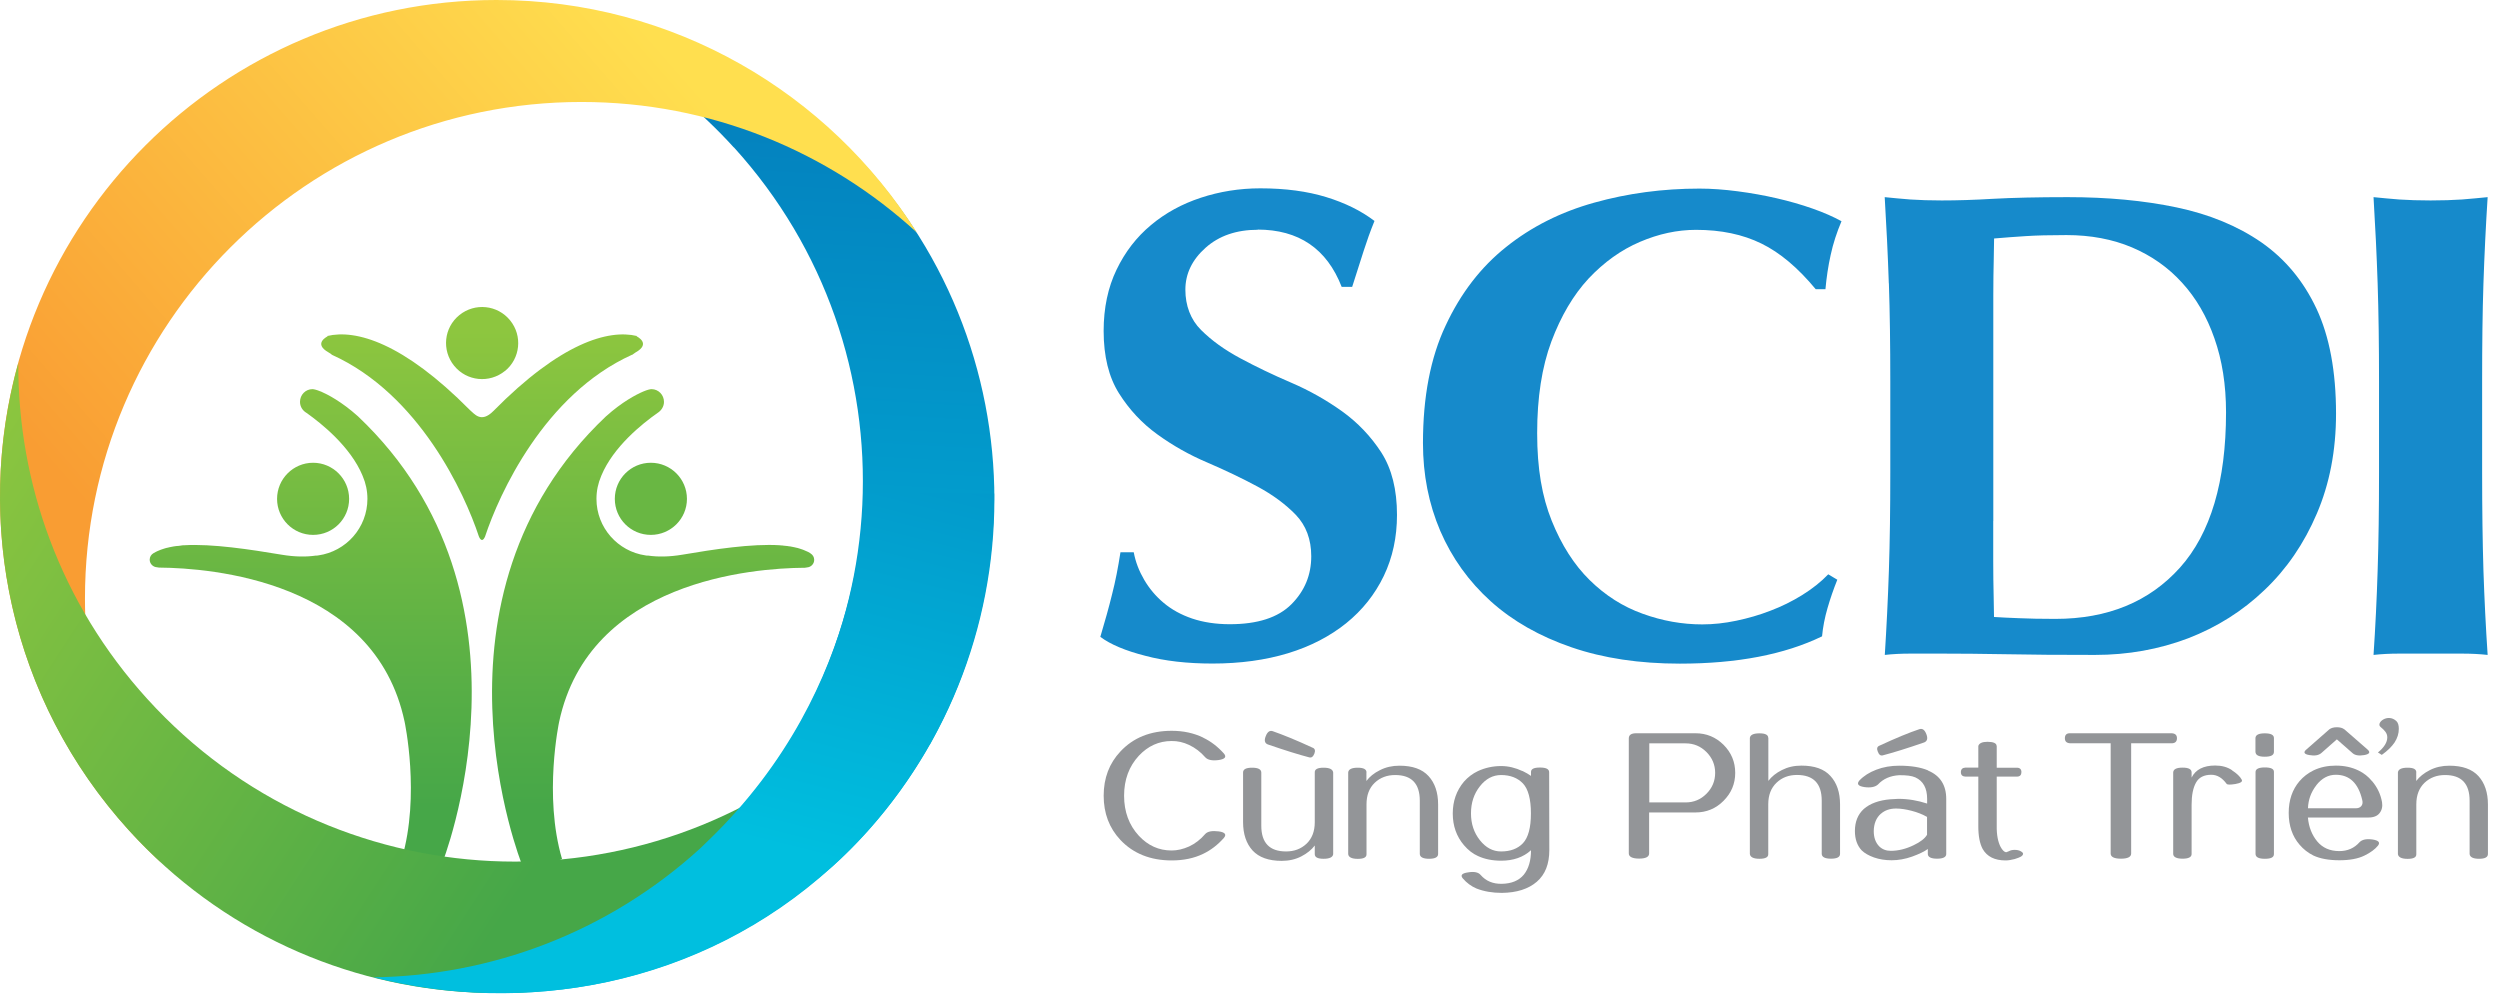 <svg width="162" height="65" viewBox="0 0 162 65" fill="none" xmlns="http://www.w3.org/2000/svg">
<path d="M81.504 14.889C80.119 14.889 78.994 15.279 78.123 16.053C77.247 16.833 76.812 17.743 76.812 18.772C76.812 19.801 77.151 20.711 77.829 21.383C78.508 22.062 79.356 22.672 80.379 23.22C81.402 23.769 82.493 24.294 83.668 24.797C84.844 25.301 85.941 25.922 86.964 26.651C87.987 27.386 88.835 28.279 89.513 29.325C90.186 30.377 90.525 31.727 90.525 33.367C90.525 34.808 90.242 36.125 89.671 37.318C89.095 38.516 88.281 39.539 87.23 40.387C86.172 41.235 84.923 41.885 83.459 42.331C82.007 42.772 80.373 42.998 78.564 42.998C76.942 42.998 75.484 42.835 74.212 42.495C72.929 42.168 71.962 41.761 71.301 41.269C71.6 40.263 71.86 39.341 72.064 38.505C72.279 37.674 72.454 36.764 72.606 35.786H73.466C73.584 36.419 73.816 37.013 74.144 37.572C74.472 38.132 74.89 38.635 75.404 39.064C75.913 39.494 76.535 39.839 77.253 40.082C77.976 40.325 78.79 40.449 79.689 40.449C81.492 40.449 82.821 40.02 83.685 39.155C84.545 38.29 84.969 37.256 84.969 36.046C84.969 34.955 84.635 34.062 83.974 33.367C83.307 32.677 82.481 32.067 81.487 31.53C80.497 30.998 79.412 30.478 78.242 29.975C77.066 29.478 75.981 28.862 74.992 28.144C73.997 27.426 73.172 26.538 72.51 25.487C71.849 24.436 71.516 23.09 71.516 21.446C71.516 19.953 71.798 18.625 72.352 17.477C72.906 16.324 73.647 15.364 74.585 14.583C75.517 13.803 76.591 13.216 77.812 12.814C79.028 12.413 80.317 12.204 81.667 12.204C83.295 12.204 84.714 12.396 85.929 12.769C87.15 13.142 88.196 13.656 89.067 14.318C88.795 14.985 88.569 15.623 88.371 16.24C88.174 16.856 87.919 17.641 87.62 18.591H86.941C85.98 16.115 84.16 14.877 81.481 14.877L81.504 14.889Z" fill="#168ACB"/>
<path d="M118.425 39.398C118.244 40.02 118.125 40.63 118.069 41.235C115.632 42.416 112.557 43.004 108.855 43.004C106.238 43.004 103.898 42.654 101.84 41.947C99.783 41.241 98.03 40.251 96.606 38.968C95.182 37.685 94.091 36.165 93.333 34.412C92.581 32.654 92.208 30.755 92.208 28.715C92.208 25.719 92.695 23.175 93.678 21.095C94.65 19.009 95.956 17.308 97.601 16.002C99.24 14.691 101.139 13.736 103.31 13.131C105.475 12.526 107.747 12.221 110.127 12.221C110.907 12.221 111.738 12.283 112.603 12.396C113.473 12.509 114.321 12.662 115.129 12.848C115.938 13.035 116.712 13.255 117.452 13.515C118.193 13.775 118.815 14.052 119.329 14.335C119.024 15.058 118.786 15.782 118.628 16.517C118.464 17.251 118.357 17.992 118.289 18.738H117.656C116.514 17.359 115.344 16.37 114.14 15.782C112.93 15.188 111.523 14.894 109.901 14.894C108.691 14.894 107.481 15.154 106.266 15.674C105.051 16.194 103.943 16.986 102.942 18.048C101.948 19.117 101.151 20.479 100.529 22.13C99.913 23.786 99.608 25.764 99.608 28.07C99.608 30.377 99.924 32.18 100.551 33.745C101.185 35.317 102.004 36.6 103.01 37.589C104.022 38.584 105.164 39.313 106.447 39.771C107.724 40.234 109.008 40.461 110.302 40.461C111.02 40.461 111.76 40.381 112.512 40.223C113.27 40.065 113.999 39.856 114.728 39.573C115.446 39.302 116.13 38.963 116.78 38.561C117.43 38.154 117.995 37.713 118.47 37.216L119.058 37.566C118.815 38.171 118.605 38.776 118.425 39.398Z" fill="#168ACB"/>
<path d="M122.395 18.365C122.333 16.505 122.242 14.646 122.129 12.775C122.632 12.825 123.192 12.882 123.791 12.927C124.396 12.967 125.068 12.989 125.826 12.989C126.821 12.989 127.934 12.956 129.161 12.882C130.399 12.814 132.01 12.775 133.994 12.775C136.577 12.775 138.934 12.995 141.054 13.442C143.173 13.888 145.005 14.646 146.542 15.708C148.074 16.777 149.261 18.201 150.109 20.004C150.951 21.802 151.375 24.074 151.375 26.804C151.375 29.195 150.957 31.354 150.131 33.282C149.306 35.215 148.181 36.866 146.746 38.228C145.321 39.596 143.659 40.641 141.783 41.365C139.9 42.077 137.894 42.439 135.757 42.439C133.502 42.439 131.574 42.428 129.986 42.394C128.392 42.365 127.007 42.354 125.831 42.354H123.797C123.197 42.354 122.638 42.382 122.135 42.439C122.248 40.653 122.338 38.833 122.4 36.979C122.463 35.119 122.491 32.999 122.491 30.608V24.735C122.491 22.344 122.463 20.225 122.4 18.365H122.395ZM129.161 33.757V36.351C129.161 37.182 129.172 37.945 129.189 38.64C129.2 39.33 129.212 39.777 129.212 39.98C129.658 40.008 130.201 40.037 130.834 40.059C131.467 40.087 132.253 40.104 133.185 40.104C136.582 40.104 139.273 38.997 141.263 36.781C143.247 34.565 144.247 31.207 144.247 26.719C144.247 24.933 143.993 23.334 143.495 21.926C143.004 20.513 142.303 19.309 141.398 18.32C140.494 17.325 139.414 16.567 138.148 16.03C136.888 15.499 135.475 15.233 133.903 15.233C132.824 15.233 131.942 15.256 131.263 15.301C130.591 15.341 129.907 15.397 129.217 15.454C129.217 15.652 129.206 16.098 129.195 16.794C129.178 17.483 129.166 18.258 129.166 19.128V33.762L129.161 33.757Z" fill="#168ACB"/>
<path d="M154.071 18.365C154.009 16.505 153.918 14.646 153.805 12.775C154.314 12.825 154.868 12.882 155.467 12.927C156.072 12.967 156.75 12.989 157.502 12.989C158.254 12.989 158.926 12.967 159.531 12.927C160.13 12.882 160.684 12.825 161.199 12.775C161.08 14.646 160.989 16.505 160.927 18.365C160.865 20.219 160.842 22.344 160.842 24.735V30.608C160.842 32.999 160.871 35.119 160.927 36.979C160.989 38.833 161.08 40.653 161.199 42.439C160.684 42.382 160.13 42.354 159.531 42.354H155.467C154.868 42.354 154.314 42.382 153.805 42.439C153.924 40.653 154.014 38.833 154.071 36.979C154.133 35.119 154.161 32.999 154.161 30.608V24.735C154.161 22.344 154.133 20.225 154.071 18.365Z" fill="#168ACB"/>
<path d="M77.968 47.803C78.465 48.04 78.912 48.385 79.307 48.826C79.494 49.047 79.386 49.188 78.974 49.25C78.555 49.307 78.267 49.25 78.103 49.075C77.798 48.724 77.448 48.459 77.052 48.272C76.679 48.097 76.306 48.012 75.921 48.018C75.096 48.018 74.389 48.34 73.796 48.973C73.163 49.657 72.841 50.522 72.841 51.562C72.841 52.602 73.163 53.472 73.796 54.156C74.389 54.795 75.096 55.112 75.921 55.112C76.283 55.112 76.662 55.027 77.052 54.852C77.453 54.665 77.798 54.394 78.103 54.038C78.267 53.868 78.55 53.823 78.974 53.874C79.386 53.93 79.494 54.077 79.307 54.298C78.912 54.744 78.465 55.089 77.968 55.327C77.374 55.615 76.696 55.756 75.927 55.756C74.548 55.756 73.434 55.309 72.603 54.428C71.88 53.659 71.518 52.704 71.518 51.562C71.518 50.42 71.88 49.465 72.603 48.696C73.434 47.803 74.548 47.356 75.927 47.356C76.679 47.356 77.363 47.503 77.968 47.797V47.803Z" fill="#939598"/>
<path d="M85.197 55.349V54.789C84.988 55.066 84.694 55.304 84.321 55.496C83.948 55.688 83.524 55.784 83.055 55.784C82.207 55.784 81.58 55.558 81.167 55.112C80.76 54.665 80.551 54.049 80.551 53.269V50.058C80.551 49.849 80.743 49.747 81.139 49.747C81.535 49.747 81.727 49.855 81.732 50.058V53.506C81.732 54.62 82.269 55.174 83.338 55.174C83.863 55.174 84.304 55.01 84.66 54.676C85.016 54.337 85.197 53.874 85.197 53.28V50.058C85.186 49.849 85.373 49.747 85.768 49.747C86.164 49.747 86.367 49.855 86.39 50.058V55.349C86.367 55.547 86.158 55.649 85.768 55.649C85.378 55.649 85.197 55.547 85.197 55.349ZM85.073 48.459C83.999 47.961 83.134 47.611 82.467 47.379C82.281 47.317 82.128 47.424 82.021 47.701C81.908 47.978 81.953 48.159 82.151 48.238C83.27 48.623 84.157 48.9 84.83 49.075C84.983 49.12 85.084 49.041 85.169 48.843C85.248 48.645 85.209 48.515 85.067 48.453L85.073 48.459Z" fill="#939598"/>
<path d="M88.544 50.047V50.607C88.748 50.33 89.041 50.092 89.42 49.906C89.793 49.714 90.212 49.617 90.686 49.617C91.529 49.617 92.156 49.838 92.569 50.29C92.981 50.737 93.19 51.353 93.19 52.133V55.338C93.19 55.547 92.987 55.649 92.603 55.649C92.218 55.649 92.009 55.541 92.003 55.338V51.89C92.003 50.776 91.472 50.222 90.404 50.222C89.884 50.222 89.437 50.386 89.081 50.725C88.725 51.065 88.55 51.528 88.55 52.121V55.343C88.561 55.553 88.374 55.654 87.984 55.654C87.594 55.654 87.38 55.547 87.363 55.343V50.053C87.385 49.849 87.589 49.747 87.984 49.747C88.358 49.747 88.55 49.849 88.55 50.053L88.544 50.047Z" fill="#939598"/>
<path d="M98.655 49.957C98.887 50.07 99.068 50.177 99.209 50.279V50.041C99.198 49.832 99.39 49.736 99.791 49.736C100.193 49.736 100.385 49.838 100.385 50.041C100.396 52.777 100.396 54.462 100.396 55.084C100.396 55.982 100.131 56.666 99.588 57.135C99.045 57.605 98.288 57.848 97.321 57.859C96.717 57.859 96.168 57.768 95.677 57.576C95.343 57.435 95.043 57.215 94.789 56.92C94.62 56.717 94.727 56.587 95.128 56.531C95.513 56.463 95.795 56.519 95.942 56.694C96.293 57.096 96.745 57.282 97.321 57.271C97.949 57.26 98.424 57.062 98.74 56.683C99.051 56.299 99.209 55.773 99.209 55.095C98.712 55.547 98.067 55.773 97.276 55.773C96.705 55.773 96.202 55.671 95.767 55.468C95.433 55.321 95.134 55.084 94.863 54.767C94.382 54.202 94.139 53.518 94.139 52.715C94.139 51.912 94.382 51.228 94.863 50.652C95.123 50.358 95.422 50.132 95.767 49.968C96.231 49.753 96.734 49.64 97.276 49.64C97.745 49.64 98.203 49.753 98.661 49.968L98.655 49.957ZM95.897 50.952C95.513 51.438 95.32 52.02 95.32 52.704C95.32 53.388 95.513 53.959 95.897 54.445C96.281 54.931 96.739 55.174 97.27 55.174C97.87 55.174 98.344 54.999 98.684 54.643C99.028 54.281 99.204 53.636 99.204 52.709C99.204 51.782 99.028 51.127 98.684 50.765C98.339 50.409 97.87 50.222 97.27 50.222C96.739 50.222 96.276 50.465 95.897 50.952Z" fill="#939598"/>
<path d="M109.87 47.515C110.576 47.515 111.181 47.764 111.684 48.261C112.187 48.764 112.442 49.369 112.442 50.081C112.442 50.793 112.187 51.392 111.684 51.895C111.187 52.398 110.576 52.647 109.87 52.647H106.863V55.304C106.863 55.524 106.648 55.637 106.213 55.637C105.777 55.637 105.546 55.519 105.546 55.304V47.848C105.546 47.622 105.71 47.515 106.026 47.515H109.87ZM106.874 51.997H109.225C109.757 51.997 110.203 51.811 110.576 51.438C110.955 51.059 111.142 50.607 111.142 50.081C111.142 49.555 110.949 49.103 110.576 48.73C110.203 48.357 109.757 48.17 109.225 48.17H106.874V52.003V51.997Z" fill="#939598"/>
<path d="M114.589 47.814V50.601C114.798 50.324 115.092 50.087 115.465 49.9C115.844 49.708 116.256 49.612 116.731 49.612C117.579 49.612 118.207 49.832 118.614 50.285C119.026 50.731 119.235 51.347 119.235 52.127V55.332C119.235 55.541 119.037 55.643 118.647 55.643C118.257 55.643 118.054 55.536 118.048 55.332V51.884C118.048 50.771 117.511 50.217 116.443 50.217C115.917 50.217 115.476 50.38 115.12 50.72C114.764 51.059 114.583 51.522 114.583 52.116V55.338C114.595 55.547 114.402 55.649 114.012 55.649C113.622 55.649 113.413 55.541 113.391 55.338V47.82C113.413 47.622 113.622 47.52 114.012 47.52C114.402 47.52 114.583 47.622 114.583 47.82L114.589 47.814Z" fill="#939598"/>
<path d="M124.94 49.934C125.726 50.262 126.116 50.878 126.116 51.771V55.343C126.116 55.541 125.907 55.643 125.523 55.643C125.138 55.643 124.929 55.541 124.923 55.343V55.016C124.697 55.179 124.358 55.343 123.906 55.507C123.459 55.666 123.013 55.745 122.578 55.745C122.142 55.745 121.781 55.682 121.436 55.564C121.091 55.44 120.825 55.287 120.639 55.106C120.345 54.795 120.198 54.371 120.198 53.851C120.198 53.252 120.39 52.772 120.774 52.421C121.181 52.065 121.758 51.856 122.493 51.794C122.725 51.777 122.9 51.765 123.013 51.765C123.652 51.765 124.273 51.873 124.878 52.071V51.765C124.878 51.07 124.624 50.607 124.115 50.375C123.872 50.267 123.522 50.228 123.064 50.233C122.493 50.267 122.035 50.465 121.69 50.838C121.504 51.002 121.204 51.059 120.808 51.002C120.407 50.94 120.3 50.804 120.486 50.578C120.769 50.279 121.136 50.047 121.583 49.877C122.035 49.702 122.532 49.617 123.064 49.617C123.838 49.617 124.466 49.719 124.94 49.923V49.934ZM121.882 52.726C121.583 52.992 121.424 53.371 121.419 53.857C121.419 54.281 121.543 54.609 121.775 54.846C121.973 55.038 122.221 55.134 122.521 55.134C123.013 55.134 123.51 55.01 124.008 54.767C124.437 54.563 124.731 54.337 124.872 54.094V52.935C124.573 52.766 124.245 52.636 123.872 52.54C123.505 52.444 123.165 52.393 122.866 52.393C122.465 52.393 122.137 52.506 121.882 52.732V52.726ZM121.781 48.323C122.855 47.826 123.719 47.469 124.381 47.249C124.573 47.187 124.72 47.294 124.827 47.571C124.935 47.848 124.889 48.023 124.692 48.108C123.578 48.493 122.685 48.77 122.012 48.945C121.871 48.99 121.758 48.911 121.684 48.713C121.6 48.515 121.634 48.385 121.781 48.323Z" fill="#939598"/>
<path d="M129.388 48.346V49.748H130.711C130.892 49.753 130.988 49.855 130.988 50.03C130.988 50.217 130.897 50.318 130.711 50.324H129.388V53.506C129.377 54.106 129.473 54.569 129.642 54.886C129.75 55.078 129.857 55.191 129.965 55.219C129.998 55.23 130.021 55.225 130.049 55.208C130.1 55.191 130.14 55.174 130.179 55.157C130.275 55.1 130.4 55.072 130.552 55.072C130.705 55.072 130.829 55.1 130.925 55.151C131.033 55.208 131.095 55.264 131.095 55.321C131.095 55.389 131.05 55.451 130.948 55.513C130.886 55.553 130.75 55.603 130.552 55.666C130.338 55.722 130.145 55.756 129.965 55.756C129.252 55.756 128.761 55.507 128.478 55.016C128.291 54.671 128.19 54.168 128.195 53.506V50.324H127.347C127.167 50.313 127.065 50.222 127.065 50.036C127.065 49.849 127.167 49.753 127.347 49.742H128.195V48.34C128.246 48.159 128.45 48.069 128.789 48.069C129.173 48.069 129.377 48.159 129.382 48.34L129.388 48.346Z" fill="#939598"/>
<path d="M140.722 47.515C140.948 47.526 141.067 47.628 141.067 47.837C141.067 48.052 140.948 48.165 140.722 48.165H138.099V55.31C138.099 55.53 137.873 55.643 137.432 55.643C136.992 55.643 136.771 55.524 136.771 55.31V48.165H134.154C133.917 48.154 133.804 48.046 133.804 47.837C133.804 47.628 133.911 47.515 134.12 47.515H140.728H140.722Z" fill="#939598"/>
<path d="M144.627 49.911C144.944 50.12 145.153 50.313 145.26 50.516C145.339 50.646 145.204 50.742 144.853 50.804C144.497 50.861 144.31 50.855 144.277 50.782C143.994 50.403 143.672 50.205 143.293 50.205C142.818 50.205 142.49 50.375 142.304 50.708C142.112 51.047 142.016 51.528 142.016 52.15V55.343C142.016 55.541 141.818 55.643 141.433 55.643C141.049 55.643 140.834 55.541 140.823 55.343V50.053C140.834 49.843 141.038 49.742 141.433 49.742C141.829 49.742 142.016 49.849 142.016 50.053V50.386C142.276 49.866 142.79 49.606 143.542 49.606C143.966 49.606 144.327 49.702 144.633 49.906L144.627 49.911Z" fill="#939598"/>
<path d="M147.351 47.826V48.719C147.351 48.934 147.159 49.035 146.758 49.035C146.356 49.035 146.164 48.934 146.153 48.719V47.826C146.164 47.622 146.362 47.52 146.758 47.52C147.153 47.52 147.351 47.622 147.351 47.826ZM147.351 50.013V55.343C147.351 55.553 147.165 55.649 146.763 55.649C146.362 55.649 146.17 55.547 146.159 55.343V50.013C146.17 49.827 146.368 49.73 146.763 49.73C147.159 49.73 147.351 49.827 147.351 50.013Z" fill="#939598"/>
<path d="M153.712 50.618C154.057 51.025 154.266 51.477 154.356 51.98C154.401 52.263 154.345 52.5 154.198 52.687C154.051 52.879 153.808 52.975 153.474 52.975H149.552C149.608 53.602 149.817 54.111 150.156 54.524C150.501 54.937 150.976 55.151 151.586 55.151C152.123 55.151 152.559 54.959 152.898 54.575C153.067 54.4 153.35 54.343 153.746 54.4C154.136 54.462 154.254 54.592 154.09 54.801C153.898 55.038 153.604 55.253 153.209 55.445C152.79 55.649 152.248 55.745 151.586 55.745C150.925 55.745 150.343 55.643 149.913 55.44C149.557 55.264 149.258 55.027 149.009 54.733C148.545 54.196 148.308 53.506 148.308 52.675C148.308 51.845 148.545 51.161 149.009 50.618C149.258 50.33 149.557 50.098 149.913 49.923C150.343 49.714 150.829 49.612 151.366 49.612C151.903 49.612 152.389 49.714 152.819 49.923C153.169 50.087 153.469 50.324 153.706 50.618H153.712ZM151.909 47.255L153.401 48.555C153.621 48.741 153.553 48.866 153.209 48.928C152.853 48.99 152.598 48.945 152.44 48.798L151.428 47.91L150.422 48.798C150.241 48.95 149.987 48.99 149.642 48.928C149.297 48.871 149.235 48.741 149.467 48.555L150.948 47.255C151.066 47.17 151.23 47.125 151.428 47.125C151.626 47.125 151.796 47.17 151.903 47.255H151.909ZM150.1 50.884C149.755 51.325 149.574 51.828 149.557 52.376H152.66C152.813 52.376 152.926 52.331 153.011 52.235C153.09 52.139 153.118 52.008 153.073 51.839C152.819 50.748 152.248 50.205 151.36 50.205C150.874 50.205 150.456 50.426 150.1 50.878V50.884Z" fill="#939598"/>
<path d="M156.572 50.047V50.607C156.781 50.33 157.08 50.092 157.448 49.906C157.821 49.714 158.245 49.617 158.714 49.617C159.556 49.617 160.189 49.838 160.602 50.29C161.009 50.737 161.218 51.353 161.218 52.133V55.338C161.218 55.547 161.026 55.649 160.641 55.649C160.257 55.649 160.048 55.541 160.031 55.338V51.89C160.031 50.776 159.505 50.222 158.437 50.222C157.911 50.222 157.47 50.386 157.109 50.725C156.758 51.065 156.577 51.528 156.577 52.121V55.343C156.589 55.553 156.402 55.654 156.012 55.654C155.622 55.654 155.407 55.547 155.385 55.343V50.053C155.407 49.849 155.616 49.747 156.012 49.747C156.408 49.747 156.577 49.849 156.577 50.053L156.572 50.047Z" fill="#939598"/>
<path d="M154.086 48.764C154.493 48.431 154.696 48.103 154.696 47.781C154.696 47.498 154.516 47.323 154.256 47.102C153.945 46.842 154.719 46.203 155.284 46.724C155.403 46.837 155.443 47.023 155.443 47.227C155.443 47.538 155.352 47.826 155.171 48.108C154.985 48.385 154.713 48.651 154.34 48.917L154.086 48.758V48.764Z" fill="#939598"/>
<path d="M20.288 34.661C21.583 34.661 22.623 33.615 22.623 32.327C22.623 31.038 21.577 29.987 20.288 29.987C19 29.987 17.954 31.038 17.954 32.327C17.954 33.615 19 34.661 20.288 34.661Z" fill="url(#paint0_linear_370_717)"/>
<path d="M20.779 25.369C20.514 25.256 20.344 25.222 20.248 25.216C19.801 25.216 19.44 25.583 19.44 26.041C19.44 26.346 19.609 26.607 19.858 26.753C20.841 27.449 22.712 28.947 23.492 30.818C23.492 30.834 23.492 30.846 23.509 30.863C23.701 31.309 23.809 31.807 23.809 32.327C23.809 34.198 22.424 35.735 20.627 35.99C20.604 35.99 20.587 35.99 20.564 36.001C20.547 36.001 20.525 36.001 20.502 36.001H20.474C19.858 36.091 19.123 36.091 18.247 35.944C16.252 35.611 13.748 35.221 11.916 35.334C11.865 35.334 11.826 35.334 11.769 35.345C11.746 35.345 11.724 35.356 11.701 35.356C11.605 35.373 11.515 35.379 11.419 35.385C11.368 35.396 11.311 35.402 11.26 35.407C11.159 35.43 11.063 35.447 10.966 35.464C10.944 35.464 10.921 35.475 10.904 35.481C10.814 35.498 10.723 35.52 10.639 35.549C10.559 35.571 10.497 35.594 10.435 35.617C10.412 35.622 10.396 35.628 10.379 35.639C10.13 35.735 9.989 35.82 9.943 35.848C9.796 35.933 9.7 36.086 9.7 36.267C9.7 36.527 9.909 36.741 10.164 36.758C10.164 36.758 10.283 36.781 10.311 36.781C10.328 36.781 10.345 36.781 10.362 36.781C13.601 36.809 24.278 37.606 26.217 46.763C26.217 46.763 27.246 51.54 26.036 55.649C26.036 55.649 26.579 56.005 28.631 56.005C28.631 56.005 35.566 38.686 23.193 26.974C22.141 26.03 21.237 25.561 20.768 25.357L20.779 25.369Z" fill="url(#paint1_linear_370_717)"/>
<path d="M39.84 32.327C39.84 33.621 40.885 34.661 42.174 34.661C43.463 34.661 44.514 33.615 44.514 32.327C44.514 31.038 43.468 29.987 42.174 29.987C40.88 29.987 39.84 31.038 39.84 32.327Z" fill="url(#paint2_linear_370_717)"/>
<path d="M52.511 35.848C52.466 35.814 52.325 35.735 52.076 35.639C52.053 35.633 52.036 35.628 52.02 35.617C51.957 35.594 51.895 35.577 51.816 35.549C51.731 35.52 51.647 35.498 51.556 35.481C51.533 35.475 51.511 35.464 51.488 35.464C51.398 35.447 51.296 35.424 51.2 35.407C51.149 35.407 51.093 35.396 51.042 35.385C50.951 35.379 50.861 35.368 50.759 35.356C50.736 35.356 50.719 35.356 50.691 35.345C50.635 35.345 50.595 35.345 50.544 35.334C48.718 35.215 46.215 35.605 44.214 35.944C43.343 36.091 42.608 36.091 41.986 36.001H41.958C41.958 36.001 41.913 36.001 41.896 36.001C41.873 35.995 41.856 35.995 41.828 35.99C40.036 35.73 38.651 34.192 38.651 32.327C38.651 31.807 38.759 31.309 38.951 30.863C38.962 30.852 38.962 30.834 38.968 30.818C39.742 28.952 41.619 27.454 42.608 26.759C42.851 26.607 43.026 26.346 43.026 26.041C43.026 25.589 42.67 25.222 42.224 25.216C42.128 25.216 41.958 25.256 41.687 25.369C41.212 25.572 40.313 26.041 39.262 26.985C26.889 38.697 33.819 56.016 33.819 56.016C35.876 56.016 36.419 55.66 36.419 55.66C35.209 51.551 36.232 46.775 36.232 46.775C38.182 37.617 48.854 36.815 52.093 36.792C52.116 36.792 52.133 36.792 52.15 36.792C52.178 36.792 52.291 36.77 52.291 36.77C52.557 36.753 52.76 36.538 52.76 36.278C52.76 36.097 52.664 35.944 52.517 35.86L52.511 35.848Z" fill="url(#paint3_linear_370_717)"/>
<path d="M32.718 24.046C33.719 23.232 33.871 21.762 33.057 20.762C32.243 19.756 30.774 19.603 29.768 20.417C28.761 21.231 28.614 22.701 29.428 23.701C30.242 24.707 31.712 24.854 32.718 24.04V24.046Z" fill="url(#paint4_linear_370_717)"/>
<path d="M40.964 22.994C41.021 22.949 41.083 22.904 41.179 22.842C42.236 22.254 41.247 21.791 41.247 21.791L41.275 21.773C39.421 21.327 36.324 22.22 31.971 26.635C31.163 27.449 30.739 26.804 30.445 26.567C26.127 22.203 23.057 21.327 21.203 21.773L21.237 21.791C21.237 21.791 20.248 22.254 21.299 22.842C21.401 22.898 21.463 22.944 21.514 22.994C27.184 25.555 30.117 31.999 31.022 34.735C31.022 34.735 31.208 35.289 31.434 34.763C32.333 32.044 35.261 25.561 40.953 22.989L40.964 22.994Z" fill="url(#paint5_linear_370_717)"/>
<path d="M47.555 9.547C59.499 22.695 58.532 43.05 45.373 54.993C39.173 60.634 31.322 63.155 23.555 63.116C33.854 65.987 45.402 63.907 53.898 56.186C67.051 44.236 68.023 23.882 56.079 10.734C49.76 3.787 41.1 0.243 32.395 0.204C38.037 1.775 43.316 4.895 47.55 9.553L47.555 9.547Z" fill="url(#paint6_linear_370_717)"/>
<path d="M5.506 38.782C5.506 21.016 19.914 6.608 37.679 6.608C46.062 6.608 53.693 9.818 59.413 15.069C53.721 6.02 43.654 0 32.174 0C14.402 0 0 14.408 0 32.174C0 41.563 4.025 50.008 10.434 55.892C7.314 50.935 5.506 45.073 5.506 38.782Z" fill="url(#paint7_linear_370_717)"/>
<path d="M54.993 47.47C41.84 59.419 21.491 58.447 9.547 45.294C3.906 39.087 1.148 31.287 1.187 23.52C-1.684 33.813 0.633 45.316 8.355 53.812C20.304 66.96 40.659 67.937 53.806 55.988C60.759 49.674 64.303 41.015 64.343 32.315C62.771 37.962 59.651 43.242 54.999 47.47H54.993Z" fill="url(#paint8_linear_370_717)"/>
<path d="M60.25 48.261C60.301 48.171 60.346 48.075 60.397 47.984C60.567 47.679 60.73 47.362 60.894 47.04C60.99 46.848 61.087 46.656 61.183 46.464C61.296 46.226 61.403 45.989 61.516 45.746C61.697 45.35 61.867 44.949 62.031 44.542C62.098 44.378 62.161 44.22 62.223 44.056C62.336 43.767 62.443 43.473 62.545 43.179C62.59 43.05 62.635 42.914 62.681 42.778C63.065 41.636 63.393 40.478 63.647 39.296C63.647 39.285 63.653 39.268 63.658 39.257C63.749 38.855 63.822 38.443 63.896 38.036C63.907 37.968 63.924 37.894 63.935 37.821C64.003 37.408 64.066 36.996 64.122 36.583C64.133 36.515 64.139 36.453 64.145 36.385C64.201 35.956 64.246 35.52 64.286 35.085C64.286 35.034 64.291 34.978 64.297 34.927C64.331 34.48 64.365 34.028 64.382 33.576C64.382 33.44 64.382 33.299 64.393 33.163C64.405 32.824 64.422 32.485 64.422 32.14C64.422 32.084 64.422 32.033 64.422 31.982H55.943C55.943 31.982 56.401 44.361 45.881 54.484C45.706 54.648 45.542 54.818 45.367 54.982C39.325 60.476 31.767 63.223 24.204 63.331C33.977 65.823 44.824 63.845 53.037 56.898C53.88 56.242 56.751 53.84 59.402 49.652C59.413 49.635 59.425 49.618 59.43 49.601C59.707 49.166 59.979 48.719 60.244 48.244L60.25 48.261Z" fill="url(#paint9_linear_370_717)"/>
<defs>
<linearGradient id="paint0_linear_370_717" x1="20.288" y1="21.4" x2="20.288" y2="52.269" gradientUnits="userSpaceOnUse">
<stop stop-color="#8DC63F"/>
<stop offset="1" stop-color="#46A748"/>
</linearGradient>
<linearGradient id="paint1_linear_370_717" x1="20.146" y1="21.406" x2="20.146" y2="52.269" gradientUnits="userSpaceOnUse">
<stop stop-color="#8DC63F"/>
<stop offset="1" stop-color="#46A748"/>
</linearGradient>
<linearGradient id="paint2_linear_370_717" x1="42.174" y1="0" x2="42.174" y2="0" gradientUnits="userSpaceOnUse">
<stop stop-color="#8DC63F"/>
<stop offset="1" stop-color="#46A748"/>
</linearGradient>
<linearGradient id="paint3_linear_370_717" x1="42.314" y1="21.406" x2="42.314" y2="52.269" gradientUnits="userSpaceOnUse">
<stop stop-color="#8DC63F"/>
<stop offset="1" stop-color="#46A748"/>
</linearGradient>
<linearGradient id="paint4_linear_370_717" x1="31.248" y1="21.406" x2="31.248" y2="52.263" gradientUnits="userSpaceOnUse">
<stop stop-color="#8DC63F"/>
<stop offset="1" stop-color="#46A748"/>
</linearGradient>
<linearGradient id="paint5_linear_370_717" x1="31.248" y1="21.401" x2="31.248" y2="52.274" gradientUnits="userSpaceOnUse">
<stop stop-color="#8DC63F"/>
<stop offset="1" stop-color="#46A748"/>
</linearGradient>
<linearGradient id="paint6_linear_370_717" x1="43.163" y1="62.76" x2="48.296" y2="-27.482" gradientUnits="userSpaceOnUse">
<stop stop-color="#00BFDF"/>
<stop offset="1" stop-color="#065BAA"/>
</linearGradient>
<linearGradient id="paint7_linear_370_717" x1="7.772" y1="35.419" x2="43.779" y2="4.042" gradientUnits="userSpaceOnUse">
<stop stop-color="#F99D33"/>
<stop offset="1" stop-color="#FFDF4F"/>
</linearGradient>
<linearGradient id="paint8_linear_370_717" x1="2.165" y1="21.519" x2="40.998" y2="46.718" gradientUnits="userSpaceOnUse">
<stop stop-color="#8DC63F"/>
<stop offset="1" stop-color="#46A748"/>
</linearGradient>
<linearGradient id="paint9_linear_370_717" x1="43.473" y1="53.179" x2="62.409" y2="-22.288" gradientUnits="userSpaceOnUse">
<stop stop-color="#00BFDF"/>
<stop offset="0.3" stop-color="#029DCD"/>
<stop offset="0.77" stop-color="#046DB3"/>
<stop offset="1" stop-color="#065BAA"/>
</linearGradient>
</defs>
</svg>
